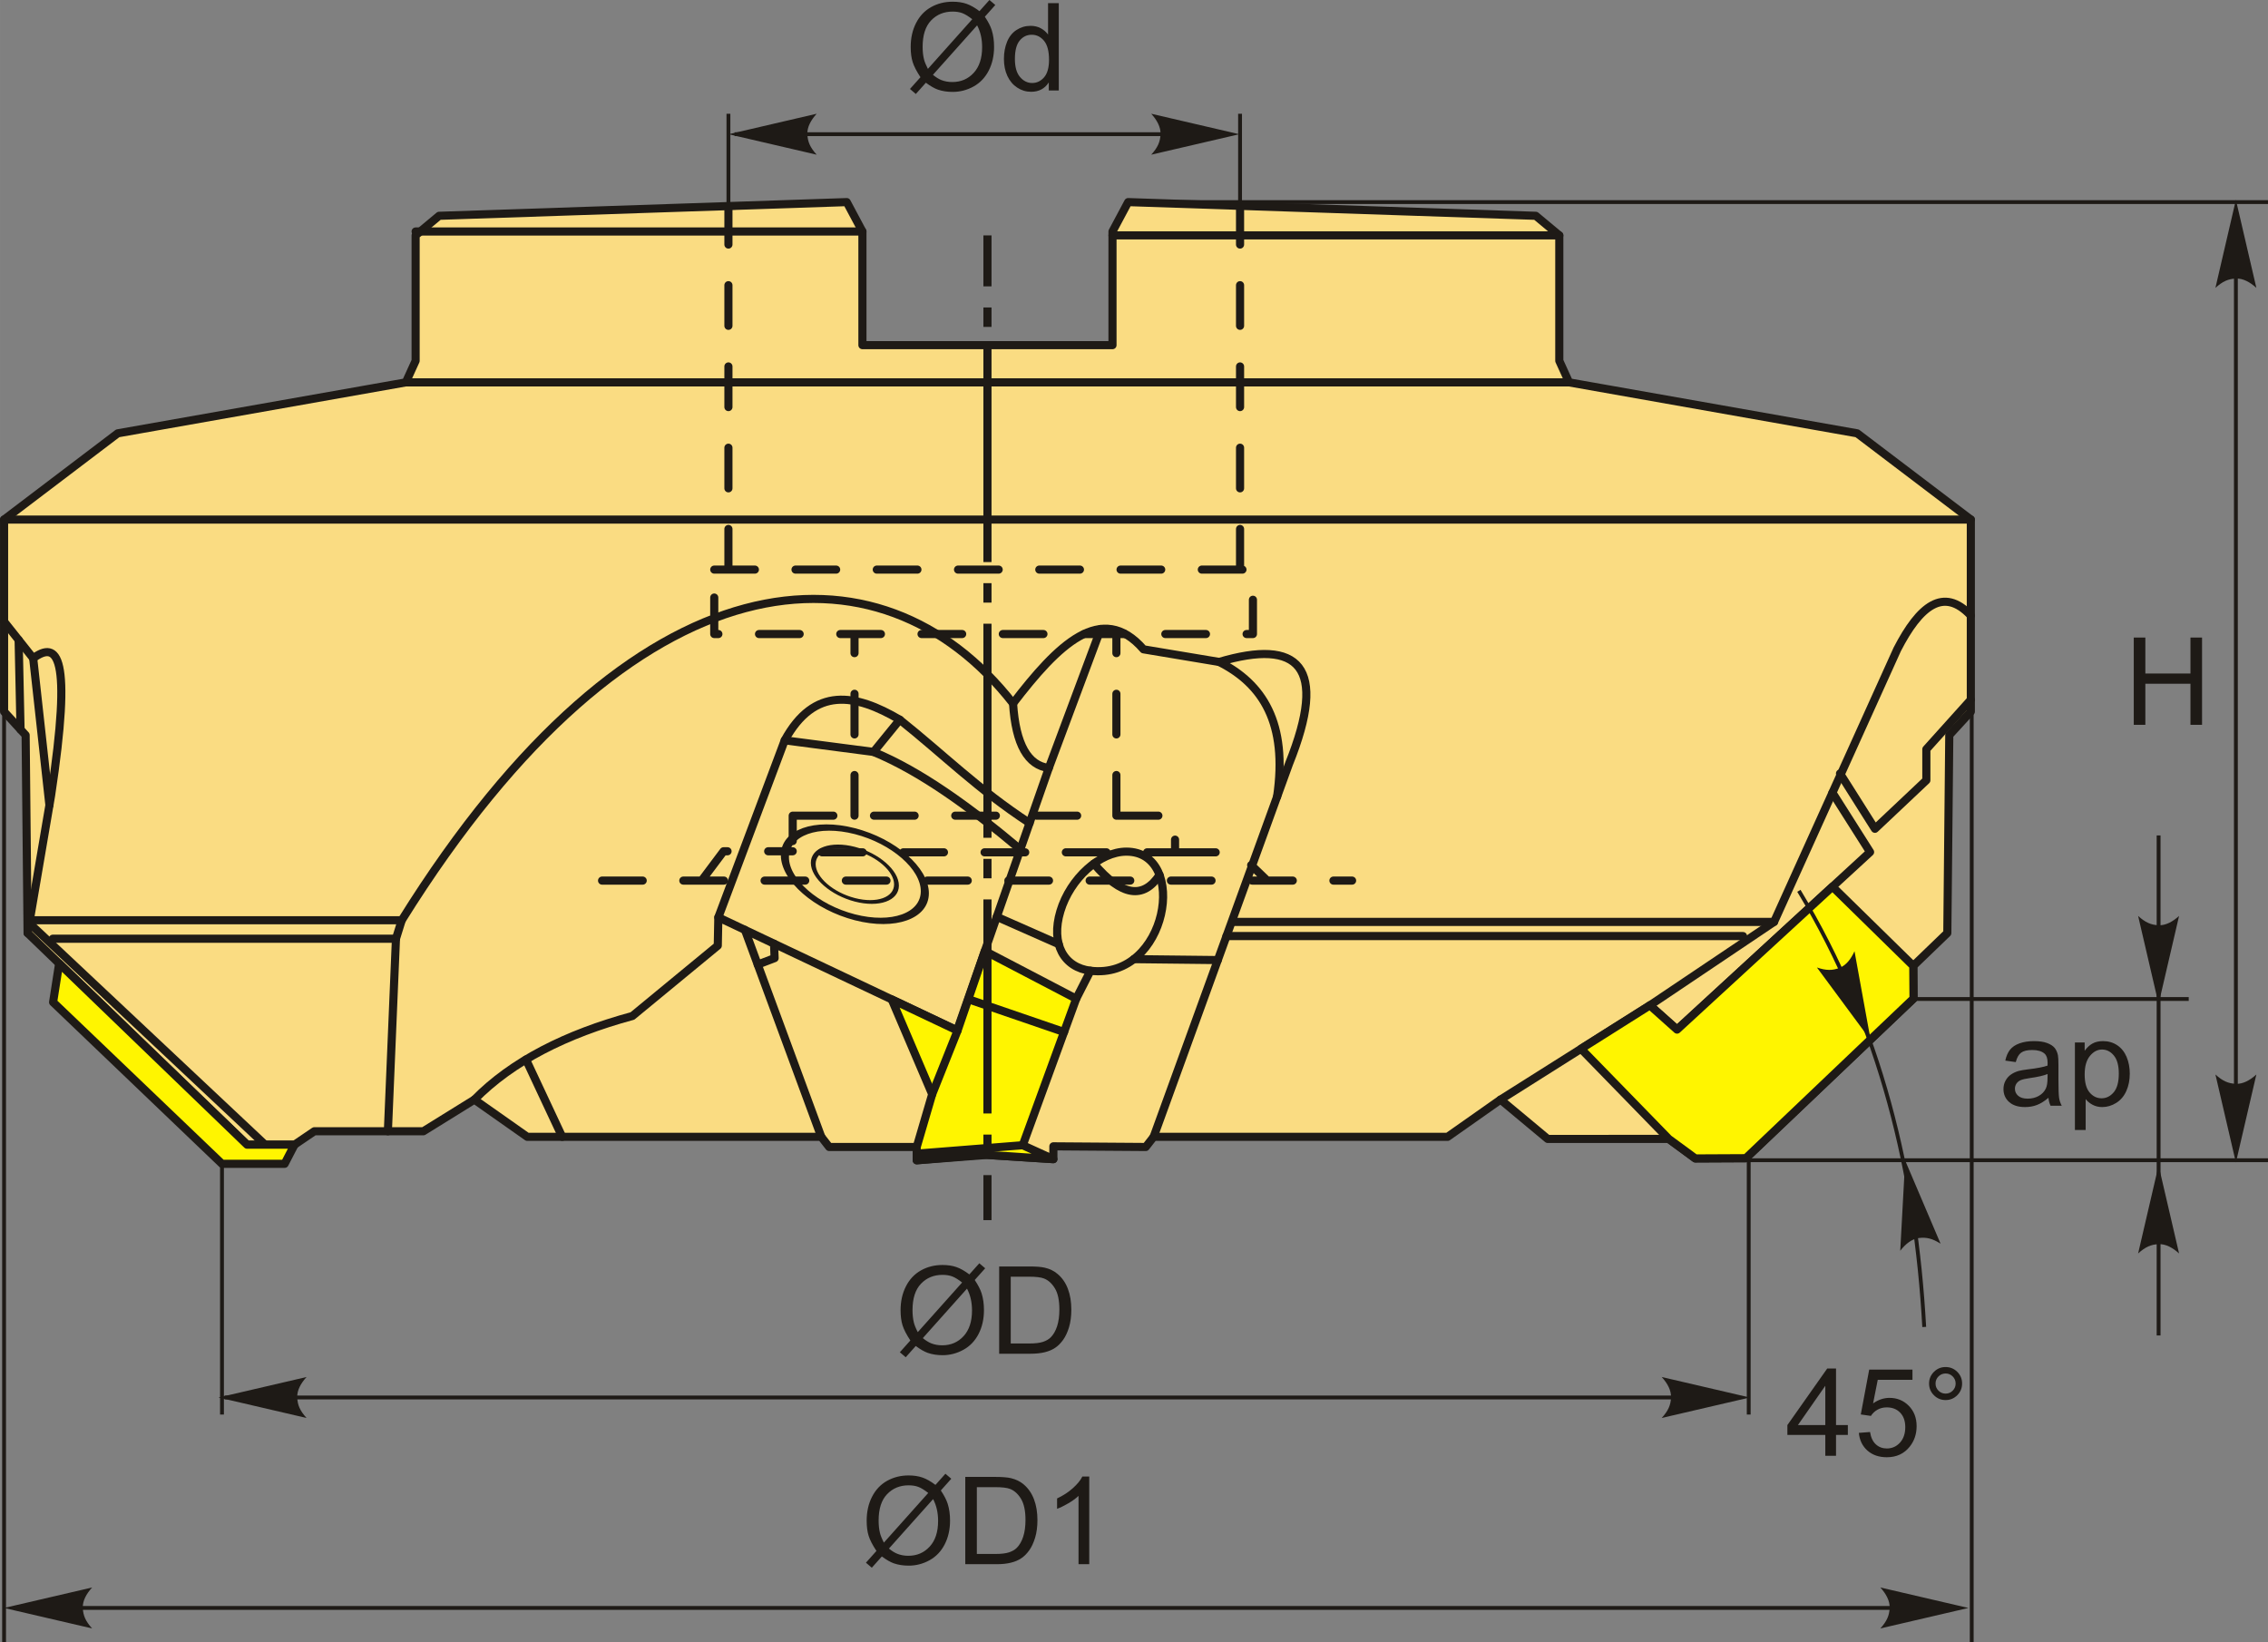 <?xml version="1.0" encoding="UTF-8"?>
<!DOCTYPE svg PUBLIC "-//W3C//DTD SVG 1.1//EN" "http://www.w3.org/Graphics/SVG/1.1/DTD/svg11.dtd">
<!-- Creator: CorelDRAW 2018 (64-Bit) -->
<svg xmlns="http://www.w3.org/2000/svg" xml:space="preserve" width="1395px" height="1010px" version="1.1" style="shape-rendering:geometricPrecision; text-rendering:geometricPrecision; image-rendering:optimizeQuality; fill-rule:evenodd; clip-rule:evenodd"
viewBox="0 0 1376.49 996.61"
 xmlns:xlink="http://www.w3.org/1999/xlink">
 <rect x="0" y="0" width="1376.49" height="996.61" fill="#808080" stroke="none"/>
 <defs>
  <style type="text/css">
   <![CDATA[
    .str2 {stroke:#1E1A16;stroke-width:2.33;stroke-miterlimit:22.926}
    .str0 {stroke:#1E1A16;stroke-width:4.93;stroke-linecap:round;stroke-linejoin:round;stroke-miterlimit:22.926}
    .str1 {stroke:#1E1A16;stroke-width:4.93;stroke-linecap:round;stroke-linejoin:round;stroke-miterlimit:22.926;stroke-dasharray:24.66 24.66}
    .fil1 {fill:none}
    .fil3 {fill:#1E1A16}
    .fil2 {fill:#FFF500}
    .fil0 {fill:#FADC82}
    .fil5 {fill:#1E1A16;fill-rule:nonzero}
    .fil4 {fill:#1E1A16;fill-rule:nonzero}
   ]]>
  </style>
 </defs>
 <g id="Layer_x0020_1">
  <g id="_1715409342288">
   <g>
    <g>
     <polygon class="fil0 str0" points="639.31,695.75 695.37,696.15 700.17,689.99 878.58,689.99 910.69,667.4 939.33,691.26 1012.78,691.24 1028.92,703.1 1059.59,702.95 1161.35,606.06 1161.21,586.22 1181.87,566.3 1183.06,446.17 1196.14,431.9 1196.14,315.34 1127.16,263 952.32,232.08 946.37,219 946.37,142.87 932.1,130.98 684.71,122.66 675.19,140.5 675.19,209.48 523.42,209.48 523.42,140.5 513.9,122.66 266.51,130.98 252.24,142.87 252.24,219 246.29,232.08 71.45,263 2.47,315.34 2.47,431.9 15.55,446.17 16.74,566.3 149.95,694.75 178.75,694.75 190.77,686.6 256.95,686.6 287.92,667.4 320.03,689.99 498.44,689.99 503.24,696.15 556.37,696.15 556.37,704.23 596.47,700.79 639.31,703.54 "/>
     <line class="fil1 str0" x1="523.42" y1="140.5" x2="252.24" y2= "140.5" />
     <line class="fil1 str0" x1="946.37" y1="142.87" x2="675.19" y2= "142.87" />
     <line class="fil1 str0" x1="952.32" y1="232.08" x2="246.29" y2= "232.08" />
     <line class="fil1 str0" x1="1196.14" y1="315.34" x2="2.47" y2= "315.34" />
     <path class="fil1 str0" d="M2.47 377.26c5.88,7.42 11.77,14.83 17.66,22.25 14.6,-10.67 23.9,-2.79 10.86,83.31 -4.75,27.82 -9.5,55.65 -14.25,83.48"/>
     <line class="fil1 str0" x1="20.13" y1="399.51" x2="29.99" y2= "488.69" />
     <line class="fil1 str0" x1="12.46" y1="442.8" x2="11.3" y2= "388.38" />
     <line class="fil1 str0" x1="17.76" y1="560.3" x2="160.87" y2= "694.75" />
     <path class="fil1 str0" d="M235.41 686.6l4.9 -116.86 3.5 -11.2c141.21,-226.69 290.77,-234.43 371.03,-131.61 1.61,25.12 9.1,37.63 21.7,39.2l-55.31 158.21"/>
     <path class="fil1 str0" d="M581.15 625.52l-145.18 -68.76 -0.34 17.18 -51.81 42.7c-40.45,10.98 -73.02,27.48 -95.9,50.76"/>
     <line class="fil1 str0" x1="243.81" y1="558.54" x2="17.76" y2= "558.54" />
     <line class="fil1 str0" x1="240.31" y1="569.74" x2="32.04" y2= "569.74" />
     <line class="fil1 str0" x1="319.22" y1="643.05" x2="341.21" y2= "689.99" />
     <path class="fil1 str0" d="M435.97 556.76c13.43,-35.81 26.86,-71.62 40.29,-107.43 17.94,-32.8 42.81,-28.44 69.82,-12.51 26.26,20.9 47.43,42.23 78.78,62.71"/>
     <line class="fil1 str0" x1="452.12" y1="564.41" x2="498.44" y2= "689.99" />
     <polyline class="fil1 str0" points="459.87,585.43 470.12,581.52 469.78,572.77 "/>
     <polyline class="fil1 str0" points="476.26,449.33 530.17,456.37 546.08,436.82 "/>
     <path class="fil1 str0" d="M530.17 456.37c28.35,11.69 58.38,33.39 89.09,59.19"/>
     <path class="fil1 str0" d="M614.84 426.93c26.98,-35.25 53.76,-62.19 79.17,-32.83 15.31,2.55 30.62,5.1 45.92,7.66 48.29,-14.29 66.34,2.31 42.4,61.82l-82.16 226.41"/>
     <line class="fil1 str0" x1="636.54" y1="466.13" x2="668.04" y2= "381.75" />
     <path class="fil1 str0" d="M739.93 401.76c26.39,13.28 41.74,37.08 35.16,81.77"/>
     <polyline class="fil1 str0" points="910.69,667.4 1001.35,610.18 1017.83,624.9 1134.99,517.15 1112.15,481.12 "/>
     <polyline class="fil1 str0" points="1196.14,424.72 1169.14,454.74 1169.14,473.58 1137.94,503.02 1116.74,469.46 "/>
     <path class="fil1 str0" d="M1001.35 610.18l75.36 -50.64 74.77 -165.44c13.53,-26.27 28.07,-38.18 44.66,-20.48"/>
     <line class="fil1 str0" x1="1076.71" y1="559.54" x2="749.53" y2= "559.54" />
     <line class="fil1 str0" x1="744.39" y1="568.13" x2="1057.87" y2= "568.13" />
     <ellipse class="fil0 str0" transform="matrix(0.995 0.256 -0 0.732 518.832 530.596)" rx="42.68" ry="35.71"/>
     <ellipse class="fil0 str0" transform="matrix(0.592 0.153 -0 0.435 518.832 530.596)" rx="42.68" ry="35.71"/>
     <path class="fil0 str0" d="M683.63 516.89c-16.11,0 -34.05,16.19 -40.07,36.15 -6.02,19.96 2.28,34.21 18.27,36.14 46.89,5.66 59.88,-72.29 21.8,-72.29z"/>
     <path class="fil1 str0" d="M663.88 524.17c16.81,19.87 30.03,21.82 39.86,6.85"/>
     <line class="fil1 str0" x1="642.55" y1="573.03" x2="604.97" y2= "556.44" />
     <line class="fil1 str0" x1="688.15" y1="582.14" x2="739.1" y2= "582.7" />
     <line class="fil1 str0" x1="661.83" y1="589.18" x2="653.17" y2= "606.16" />
    </g>
    <path class="fil1 str1" d="M433.49 345.71l326.94 0 0 39.11 -326.94 0 0 -39.11zm8.6 0l0 -220.82m310.52 220.82l0 -220.52m-271.5 369.87l232.05 0 0 22.25 -232.05 0 0 -22.25zm37.51 0l0 -110.24m158.94 110.24l0 -110.24m-312.16 149.65l455.21 0m-394.81 0l13.35 -17.8 41.96 0m232.05 0.64l38.15 0 17.8 17.16"/>
    <polygon class="fil2 str0" points="149.95,694.75 35.9,584.78 32.22,608.28 134.72,706.37 172.74,706.37 178.75,694.75 "/>
    <polygon class="fil2 str0" points="581.15,625.52 541.2,606.6 565.76,664.14 556.37,696.15 556.37,704.23 599.13,700.96 639.31,703.54 620.72,695.08 653.17,606.16 597.72,577.19 "/>
    <line class="fil1 str0" x1="620.72" y1="695.08" x2="556.37" y2= "700.19" />
    <line class="fil1 str0" x1="581.15" y1="625.52" x2="565.76" y2= "664.14" />
    <line class="fil1 str0" x1="645.8" y1="626.37" x2="587.69" y2= "606.45" />
    <polygon class="fil2 str0" points="1001.35,610.18 959.54,636.56 1012.78,691.24 1028.92,703.1 1059.59,702.95 1161.35,606.06 1161.21,586.22 1112.16,538.15 1017.83,624.9 "/>
   </g>
   <path id="ось.cdr" class="fil3" d="M596.84 142.87l4.93 0 0 30.93 -4.93 0 0 -30.93zm4.93 597.67l-4.93 0 0 -27.32 4.93 0 0 27.32zm-4.93 -51.92l0 11.8 4.93 0 0 -11.8 -4.93 0zm0 -167.34l0 11.8 4.93 0 0 -11.8 -4.93 0zm0 154.53l0 -129.92 4.93 0 0 129.92 -4.93 0zm0 -321.87l0 11.81 4.93 0 0 -11.81 -4.93 0zm0 154.54l0 -129.93 4.93 0 0 129.93 -4.93 0zm0 -321.87l0 11.8 4.93 0 0 -11.8 -4.93 0zm0 154.53l0 -129.93 4.93 0 0 129.93 -4.93 0z"/>
   <line class="fil1 str2" x1="442.09" y1="124.89" x2="442.09" y2= "69.05" />
   <line class="fil1 str2" x1="752.61" y1="124.89" x2="752.61" y2= "69.05" />
   <line class="fil1 str2" x1="445.86" y1="81.44" x2="728.54" y2= "81.44" />
   <path id="стрелка.cdr" class="fil4" d="M442.21 81.46l53.45 -12.43c-3.5,3.84 -5.84,8.1 -5.66,12.41 0.19,4.6 1.66,8.06 5.66,12.45l-53.45 -12.43z"/>
   <path class="fil5" d="M594.45 6.77l6.06 -6.77 3.56 3.03 -6.35 7.12c2.06,3.08 3.44,5.77 4.17,8.09 0.95,3.03 1.43,6.43 1.43,10.18 0,5.43 -1.1,10.26 -3.28,14.5 -2.2,4.24 -5.27,7.44 -9.23,9.61 -3.95,2.17 -8.16,3.25 -12.61,3.25 -3.32,0 -6.33,-0.46 -9.01,-1.4 -2.08,-0.73 -4.49,-2.12 -7.27,-4.17l-6.09 6.83 -3.56 -3.04 6.37 -7.14c-2.36,-3.59 -3.94,-6.65 -4.73,-9.19 -0.8,-2.54 -1.2,-5.6 -1.2,-9.16 0,-5.44 1.09,-10.29 3.26,-14.53 2.17,-4.25 5.2,-7.47 9.12,-9.66 3.91,-2.19 8.26,-3.28 13.06,-3.28 3.23,0 6.06,0.43 8.47,1.28 2.43,0.85 5.03,2.33 7.83,4.45zm-4.37 4.89c-2.29,-1.78 -4.26,-3 -5.96,-3.66 -1.69,-0.65 -3.68,-0.97 -5.96,-0.97 -5.26,0 -9.61,1.79 -13.04,5.36 -3.44,3.58 -5.16,8.92 -5.16,16.02 0,2.79 0.26,5.28 0.79,7.43 0.38,1.62 1.19,3.61 2.41,5.96l26.92 -30.14zm2.95 3.73l-26.82 30.02c1.87,1.52 3.58,2.58 5.13,3.19 2.05,0.8 4.26,1.19 6.64,1.19 5.24,0 9.55,-1.85 12.97,-5.56 3.42,-3.71 5.12,-8.92 5.12,-15.6 0,-5.02 -1.01,-9.42 -3.04,-13.24z"/>
   <path id="1" class="fil5" d="M636.52 54.9l0 -4.88c-2.42,3.79 -6,5.69 -10.72,5.69 -3.06,0 -5.87,-0.84 -8.42,-2.53 -2.57,-1.68 -4.56,-4.03 -5.97,-7.04 -1.41,-3.02 -2.11,-6.48 -2.11,-10.41 0,-3.82 0.64,-7.28 1.91,-10.4 1.28,-3.11 3.19,-5.5 5.75,-7.15 2.54,-1.67 5.4,-2.5 8.54,-2.5 2.32,0 4.38,0.5 6.18,1.47 1.8,0.98 3.27,2.26 4.4,3.82l0 -19.05 6.51 0 0 52.98 -6.07 0zm-20.56 -19.15c0,4.9 1.03,8.57 3.12,11 2.07,2.42 4.52,3.63 7.35,3.63 2.84,0 5.26,-1.16 7.26,-3.47 1.98,-2.32 2.98,-5.86 2.98,-10.62 0,-5.23 -1.01,-9.08 -3.04,-11.53 -2.03,-2.45 -4.53,-3.67 -7.5,-3.67 -2.9,0 -5.31,1.17 -7.26,3.52 -1.94,2.36 -2.91,6.07 -2.91,11.14z"/>
   <path id="стрелка.cdr_0" class="fil4" d="M752.14 81.46l-53.45 -12.43c3.49,3.84 5.83,8.1 5.66,12.41 -0.2,4.6 -1.66,8.06 -5.66,12.45l53.45 -12.43z"/>
   <line class="fil1 str2" x1="136.27" y1="848.18" x2="1038.13" y2= "848.18" />
   <path id="стрелка.cdr_1" class="fil4" d="M132.6 848.19l53.45 -12.43c-3.5,3.84 -5.84,8.1 -5.66,12.42 0.19,4.59 1.66,8.05 5.66,12.44l-53.45 -12.43z"/>
   <path class="fil5" d="M588.31 773.5l6.05 -6.77 3.57 3.04 -6.35 7.11c2.06,3.08 3.44,5.77 4.17,8.09 0.95,3.03 1.43,6.44 1.43,10.18 0,5.43 -1.1,10.26 -3.28,14.51 -2.2,4.24 -5.27,7.43 -9.23,9.6 -3.96,2.17 -8.16,3.26 -12.61,3.26 -3.32,0 -6.33,-0.47 -9.01,-1.41 -2.08,-0.73 -4.49,-2.12 -7.27,-4.17l-6.09 6.83 -3.56 -3.04 6.37 -7.14c-2.36,-3.59 -3.94,-6.65 -4.73,-9.19 -0.8,-2.54 -1.2,-5.6 -1.2,-9.16 0,-5.44 1.09,-10.28 3.26,-14.53 2.17,-4.25 5.2,-7.47 9.12,-9.66 3.91,-2.19 8.26,-3.28 13.06,-3.28 3.23,0 6.05,0.43 8.47,1.28 2.43,0.85 5.03,2.33 7.83,4.45zm-4.38 4.9c-2.28,-1.79 -4.25,-3.01 -5.95,-3.67 -1.69,-0.65 -3.68,-0.97 -5.96,-0.97 -5.26,0 -9.62,1.79 -13.04,5.36 -3.44,3.58 -5.16,8.92 -5.16,16.02 0,2.79 0.26,5.28 0.79,7.44 0.38,1.61 1.18,3.6 2.4,5.95l26.92 -30.13zm2.96 3.72l-26.82 30.03c1.86,1.51 3.58,2.57 5.13,3.18 2.05,0.8 4.26,1.19 6.64,1.19 5.24,0 9.55,-1.85 12.97,-5.56 3.41,-3.71 5.12,-8.91 5.12,-15.6 0,-5.01 -1.02,-9.42 -3.04,-13.24z"/>
   <path id="1" class="fil5" d="M606.41 821.63l0 -52.97 18.25 0c4.12,0 7.26,0.24 9.44,0.75 3.03,0.7 5.62,1.97 7.76,3.8 2.8,2.36 4.89,5.37 6.27,9.05 1.39,3.67 2.08,7.88 2.08,12.6 0,4.02 -0.47,7.58 -1.4,10.69 -0.94,3.11 -2.15,5.68 -3.62,7.72 -1.48,2.03 -3.08,3.64 -4.83,4.79 -1.74,1.18 -3.85,2.06 -6.31,2.67 -2.48,0.6 -5.32,0.9 -8.53,0.9l-19.11 0zm7.03 -6.22l11.3 0c3.49,0 6.22,-0.32 8.21,-0.97 1.98,-0.65 3.56,-1.57 4.75,-2.75 1.65,-1.66 2.94,-3.91 3.87,-6.72 0.92,-2.81 1.39,-6.22 1.39,-10.22 0,-5.55 -0.91,-9.82 -2.72,-12.8 -1.82,-2.99 -4.02,-4.98 -6.63,-5.99 -1.87,-0.73 -4.89,-1.09 -9.06,-1.09l-11.11 0 0 40.54z"/>
   <path id="стрелка.cdr_2" class="fil4" d="M1061.97 848.19l-53.45 -12.43c3.5,3.84 5.84,8.1 5.66,12.42 -0.19,4.59 -1.66,8.05 -5.66,12.44l53.45 -12.43z"/>
   <line class="fil1 str2" x1="134.72" y1="706.37" x2="134.72" y2= "858.54" />
   <line class="fil1 str2" x1="1061.33" y1="704.18" x2="1061.33" y2= "858.54" />
   <line class="fil1 str2" x1="39.07" y1="975.91" x2="1169.53" y2= "975.91" />
   <path id="стрелка.cdr_3" class="fil4" d="M2.46 975.93l53.45 -12.43c-3.5,3.84 -5.84,8.1 -5.66,12.41 0.19,4.59 1.66,8.05 5.66,12.45l-53.45 -12.43z"/>
   <path class="fil5" d="M567.74 901.24l6.05 -6.77 3.56 3.03 -6.35 7.12c2.06,3.08 3.44,5.77 4.17,8.09 0.95,3.03 1.43,6.43 1.43,10.18 0,5.43 -1.09,10.26 -3.28,14.5 -2.19,4.24 -5.26,7.44 -9.22,9.61 -3.96,2.17 -8.16,3.25 -12.61,3.25 -3.32,0 -6.33,-0.47 -9.02,-1.4 -2.07,-0.73 -4.49,-2.12 -7.26,-4.17l-6.09 6.83 -3.57 -3.05 6.38 -7.14c-2.37,-3.58 -3.95,-6.64 -4.74,-9.18 -0.8,-2.54 -1.19,-5.6 -1.19,-9.16 0,-5.44 1.08,-10.29 3.25,-14.53 2.17,-4.25 5.21,-7.47 9.13,-9.67 3.91,-2.18 8.26,-3.28 13.06,-3.28 3.23,0 6.05,0.44 8.47,1.29 2.43,0.85 5.03,2.33 7.83,4.45zm-4.38 4.89c-2.28,-1.79 -4.26,-3.01 -5.96,-3.66 -1.69,-0.65 -3.67,-0.97 -5.95,-0.97 -5.27,0 -9.62,1.78 -13.05,5.36 -3.44,3.58 -5.15,8.92 -5.15,16.02 0,2.78 0.26,5.28 0.79,7.43 0.38,1.62 1.18,3.6 2.4,5.96l26.92 -30.14zm2.96 3.73l-26.82 30.02c1.86,1.52 3.57,2.58 5.13,3.18 2.05,0.81 4.25,1.2 6.63,1.2 5.24,0 9.56,-1.85 12.97,-5.56 3.42,-3.71 5.12,-8.92 5.12,-15.6 0,-5.02 -1.01,-9.42 -3.03,-13.24z"/>
   <path id="1" class="fil5" d="M585.84 949.36l0 -52.97 18.25 0c4.12,0 7.26,0.25 9.43,0.75 3.03,0.71 5.62,1.98 7.77,3.8 2.8,2.37 4.88,5.38 6.26,9.05 1.4,3.68 2.09,7.88 2.09,12.6 0,4.02 -0.47,7.59 -1.41,10.7 -0.94,3.1 -2.14,5.68 -3.61,7.71 -1.48,2.04 -3.08,3.64 -4.84,4.8 -1.73,1.17 -3.84,2.06 -6.31,2.66 -2.48,0.61 -5.31,0.9 -8.52,0.9l-19.11 0zm7.03 -6.21l11.29 0c3.49,0 6.23,-0.32 8.21,-0.97 1.99,-0.66 3.57,-1.57 4.75,-2.75 1.65,-1.67 2.95,-3.91 3.87,-6.73 0.93,-2.81 1.4,-6.21 1.4,-10.22 0,-5.55 -0.92,-9.81 -2.73,-12.8 -1.81,-2.98 -4.02,-4.98 -6.62,-5.99 -1.87,-0.73 -4.89,-1.08 -9.06,-1.08l-11.11 0 0 40.54z"/>
   <path id="2" class="fil5" d="M661.09 949.36l-6.51 0 0 -41.45c-1.56,1.5 -3.62,3 -6.16,4.49 -2.54,1.49 -4.84,2.61 -6.86,3.35l0 -6.29c3.64,-1.7 6.82,-3.77 9.55,-6.21 2.72,-2.43 4.66,-4.79 5.79,-7.08l4.19 0 0 53.19z"/>
   <path id="стрелка.cdr_4" class="fil4" d="M1194.66 975.93l-53.45 -12.43c3.49,3.84 5.83,8.1 5.66,12.41 -0.2,4.59 -1.66,8.05 -5.66,12.45l53.45 -12.43z"/>
   <line class="fil1 str2" x1="2.47" y1="431.9" x2="2.47" y2= "996.61" />
   <line class="fil1 str2" x1="1196.68" y1="431.9" x2="1196.68" y2= "996.61" />
   <path class="fil5" d="M1243.25 666.29c-2.42,2.06 -4.75,3.51 -6.98,4.36 -2.23,0.85 -4.63,1.27 -7.19,1.27 -4.22,0 -7.46,-1.03 -9.73,-3.09 -2.27,-2.04 -3.4,-4.67 -3.4,-7.86 0,-1.88 0.43,-3.59 1.28,-5.14 0.86,-1.56 1.99,-2.79 3.37,-3.73 1.39,-0.94 2.94,-1.65 4.68,-2.13 1.28,-0.33 3.22,-0.66 5.8,-0.98 5.25,-0.61 9.13,-1.36 11.61,-2.23 0.03,-0.89 0.04,-1.45 0.04,-1.69 0,-2.64 -0.62,-4.5 -1.85,-5.58 -1.67,-1.47 -4.14,-2.2 -7.42,-2.2 -3.07,0 -5.34,0.54 -6.8,1.62 -1.46,1.07 -2.54,2.97 -3.24,5.71l-6.36 -0.89c0.58,-2.73 1.53,-4.93 2.86,-6.61 1.33,-1.68 3.25,-2.96 5.77,-3.87 2.5,-0.9 5.42,-1.36 8.73,-1.36 3.28,0 5.95,0.38 8.01,1.16 2.05,0.78 3.57,1.74 4.53,2.91 0.96,1.17 1.64,2.65 2.03,4.44 0.21,1.11 0.32,3.11 0.32,5.98l0 8.63c0,6.03 0.14,9.84 0.41,11.46 0.26,1.61 0.8,3.15 1.59,4.63l-6.8 0c-0.66,-1.37 -1.08,-2.97 -1.26,-4.81zm-0.52 -14.42c-2.37,0.96 -5.92,1.77 -10.65,2.44 -2.69,0.38 -4.59,0.81 -5.7,1.29 -1.11,0.48 -1.96,1.19 -2.57,2.1 -0.6,0.92 -0.91,1.95 -0.91,3.08 0,1.72 0.66,3.16 1.98,4.31 1.31,1.14 3.24,1.72 5.77,1.72 2.5,0 4.73,-0.54 6.69,-1.64 1.95,-1.08 3.39,-2.58 4.3,-4.46 0.71,-1.47 1.05,-3.63 1.05,-6.48l0.04 -2.36z"/>
   <path id="1" class="fil5" d="M1259.31 685.83l0 -53.13 5.92 0 0 5.05c1.4,-1.95 2.98,-3.42 4.74,-4.39 1.75,-0.98 3.88,-1.47 6.39,-1.47 3.28,0 6.16,0.84 8.66,2.53 2.51,1.68 4.39,4.06 5.68,7.11 1.27,3.07 1.91,6.43 1.91,10.09 0,3.91 -0.7,7.44 -2.11,10.58 -1.41,3.13 -3.45,5.54 -6.14,7.21 -2.68,1.67 -5.5,2.51 -8.46,2.51 -2.17,0 -4.12,-0.46 -5.83,-1.37 -1.73,-0.91 -3.13,-2.06 -4.24,-3.46l0 18.74 -6.52 0zm5.92 -33.69c0,4.92 1,8.56 2.99,10.91 2,2.36 4.41,3.54 7.25,3.54 2.88,0 5.35,-1.22 7.4,-3.66 2.06,-2.44 3.08,-6.22 3.08,-11.33 0,-4.89 -1,-8.54 -3.01,-10.97 -2.01,-2.43 -4.4,-3.63 -7.19,-3.63 -2.76,0 -5.2,1.29 -7.32,3.87 -2.14,2.59 -3.2,6.34 -3.2,11.27z"/>
   <line class="fil1 str2" x1="1159.61" y1="606.33" x2="1328.38" y2= "606.33" />
   <line class="fil1 str2" x1="1310.1" y1="507.06" x2="1310.1" y2= "810.54" />
   <path id="стрелка.cdr_5" class="fil4" d="M1310.1 609.35l12.43 -53.44c-3.84,3.49 -8.1,5.83 -12.42,5.66 -4.59,-0.2 -8.05,-1.66 -12.44,-5.66l12.43 53.44z"/>
   <path id="стрелка.cdr_6" class="fil4" d="M1310.1 707.33l12.43 53.45c-3.84,-3.5 -8.1,-5.83 -12.42,-5.66 -4.59,0.2 -8.05,1.66 -12.44,5.66l12.43 -53.45z"/>
   <line class="fil1 str2" x1="1051.12" y1="704.18" x2="1376.49" y2= "704.18" />
   <line class="fil1 str2" x1="684.71" y1="122.66" x2="1376.49" y2= "122.66" />
   <line class="fil1 str2" x1="1357.01" y1="133" x2="1357.01" y2= "691.83" />
   <path id="стрелка.cdr_7" class="fil4" d="M1357.01 705.6l12.43 -53.45c-3.84,3.5 -8.1,5.84 -12.41,5.66 -4.59,-0.19 -8.05,-1.66 -12.44,-5.66l12.42 53.45z"/>
   <path id="стрелка.cdr_8" class="fil4" d="M1357.01 121.27l12.43 53.45c-3.84,-3.49 -8.1,-5.83 -12.41,-5.66 -4.59,0.2 -8.05,1.66 -12.44,5.66l12.42 -53.45z"/>
   <polygon class="fil5" points="1295.03,439.92 1295.03,386.95 1302.06,386.95 1302.06,408.78 1329.44,408.78 1329.44,386.95 1336.47,386.95 1336.47,439.92 1329.44,439.92 1329.44,414.99 1302.06,414.99 1302.06,439.92 "/>
   <path class="fil1 str2" d="M1091.78 540.66c49.83,82.68 70.88,171.9 76.07,264.72"/>
   <path id="стрелка.cdr_9" class="fil4" d="M1156.28 704.34l-2.99 54.79c3.17,-4.11 6.97,-7.15 11.24,-7.72 4.56,-0.6 8.22,0.24 13.24,3.42l-21.49 -50.49z"/>
   <path id="стрелка.cdr_10" class="fil4" d="M1135.35 631.33l-9.81 -53.99c-2.14,4.73 -5.12,8.57 -9.15,10.12 -4.29,1.64 -8.05,1.67 -13.66,-0.26l32.62 44.13z"/>
   <path class="fil5" d="M1107.81 883.56l0 -12.65 -23.01 0 0 -5.99 24.19 -34.33 5.33 0 0 34.33 7.18 0 0 5.99 -7.18 0 0 12.65 -6.51 0zm0 -18.64l0 -23.84 -16.61 23.84 16.61 0z"/>
   <path id="1" class="fil5" d="M1128.17 869.66l6.8 -0.52c0.51,3.31 1.68,5.8 3.51,7.48 1.82,1.67 4.05,2.51 6.68,2.51 3.17,0 5.82,-1.19 7.98,-3.54 2.14,-2.37 3.21,-5.5 3.21,-9.4 0,-3.71 -1.02,-6.63 -3.08,-8.78 -2.06,-2.15 -4.78,-3.22 -8.17,-3.22 -2.11,0 -4,0.48 -5.68,1.44 -1.66,0.97 -2.97,2.21 -3.93,3.74l-6.14 -0.89 5.11 -27.22 26.26 0 0 6.21 -21.07 0 -2.83 14.29c3.17,-2.23 6.5,-3.34 9.98,-3.34 4.61,0 8.51,1.6 11.68,4.81 3.17,3.21 4.76,7.33 4.76,12.36 0,4.79 -1.4,8.94 -4.18,12.42 -3.4,4.3 -8.03,6.44 -13.9,6.44 -4.81,0 -8.73,-1.35 -11.78,-4.05 -3.04,-2.71 -4.78,-6.28 -5.21,-10.74z"/>
   <path id="2" class="fil5" d="M1170.79 839.7c0,-2.76 0.99,-5.11 2.95,-7.07 1.96,-1.95 4.32,-2.93 7.07,-2.93 2.78,0 5.15,0.98 7.11,2.93 1.95,1.96 2.92,4.31 2.92,7.07 0,2.78 -0.98,5.15 -2.94,7.11 -1.96,1.96 -4.33,2.94 -7.09,2.94 -2.75,0 -5.11,-0.97 -7.07,-2.92 -1.96,-1.96 -2.95,-4.33 -2.95,-7.13zm3.93 0.03c0,1.69 0.59,3.12 1.78,4.31 1.2,1.2 2.64,1.79 4.34,1.79 1.67,0 3.1,-0.59 4.3,-1.79 1.19,-1.19 1.78,-2.62 1.78,-4.31 0,-1.69 -0.59,-3.12 -1.78,-4.32 -1.2,-1.19 -2.63,-1.79 -4.3,-1.79 -1.7,0 -3.14,0.6 -4.34,1.79 -1.19,1.2 -1.78,2.63 -1.78,4.32z"/>
  </g>
 </g>
</svg>
